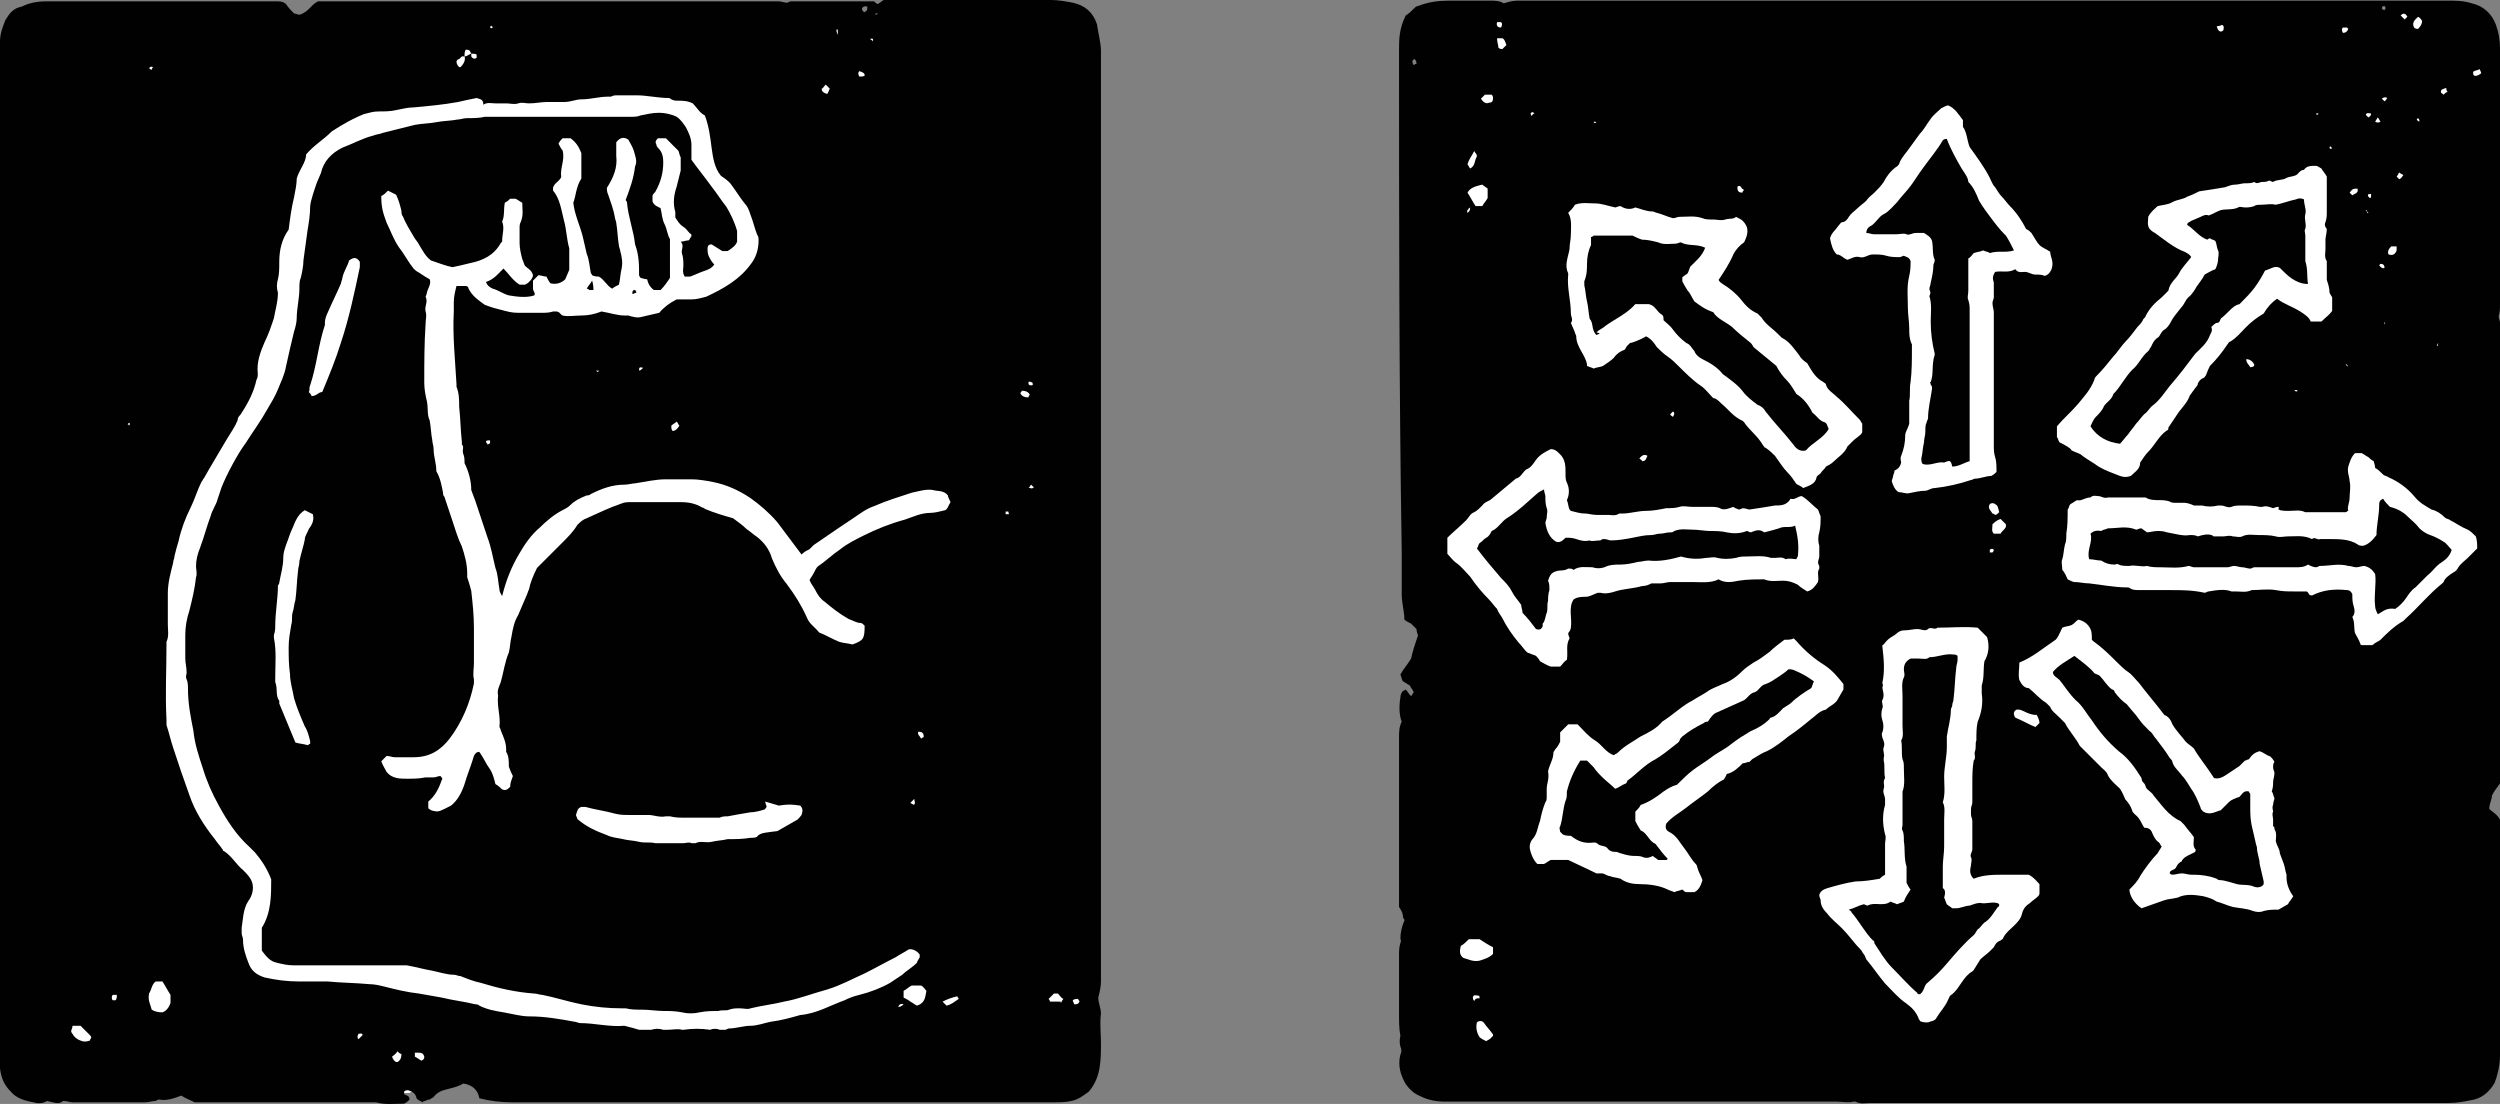 <?xml version="1.0" encoding="UTF-8"?>
<svg id="Layer_1" data-name="Layer 1" xmlns="http://www.w3.org/2000/svg" viewBox="0 0 186.2 82.22">
  <rect x="0" y="0" width="186.2" height="82.22" fill="#808080" stroke="none"/>
  <defs>
    <style>
      .cls-1 {
        fill: #fff;
      }

      .cls-1, .cls-2 {
        stroke-width: 0px;
      }

      .cls-2 {
        fill: #010101;
      }
    </style>
  </defs>
  <g>
    <path class="cls-1" d="M80.4,80.5c-.4.3-.8.6-1.3.7-.4.1-.9.1-1.3.1h-39.6c-.8,0-1.5-.1-2.3-.2-.1-.6-.5-.9-1.1-1.1-.3.2-.7.3-1.1.4-.4.1-.8.2-1.1.5-.1.1-.2.1-.2.2-.1,0-.2,0-.3.1-.1,0-.2,0-.2.1-.2-.1-.4-.2-.5-.4-.1-.3-.3-.4-.6-.5-.1,0-.2,0-.3.1v.2c.1.1.4.1.4.4-.1.1-.2.2-.4.3-.7,0-1.3.1-2-.1-.3.2-.8.2-1.2.2h-12.3c-.4-.2-.7-.3-1-.5-.5.2-1,.3-1.6.3-.1,0-.2,0-.3.1-.2,0-.5.1-.7.1h-5.3c-.2,0-.4-.1-.7-.1-.3.3-.7.1-1.2,0-.3.2-.7.2-1,.1-.6-.1-1.2-.3-1.7-.8-.4-.5-.7-1-.7-1.6V4c0-.6.2-1.1.4-1.6s.6-.8,1.2-1c.6-.2,1.2-.3,1.9-.3h16.9c.3,0,.5.1.6.2.2.3.4.5.5.7.1.1.3.1.4.2.6-.2.9-.8,1.4-1h33.6c.2,0,.4.1.6.1.1,0,.2-.1.3-.1h6.1c.1.1.2.2.3.2.1-.1.3-.2.4-.3h12.3c.5,0,1.1.1,1.6.2.8.2,1.5.7,1.8,1.6.2.6.3,1.2.3,1.9v68c0,.4-.1.8-.2,1.1-.1.4.2.8.2,1.2-.1.7,0,1.4,0,2.2,0,.6,0,1.2-.1,1.7-.3.4-.5,1-.9,1.5"/>
    <g>
      <path class="cls-2" d="M81.1,81.3c-.4.3-.8.6-1.3.7-.4.1-.9.1-1.3.1h-40.4c-.8,0-1.6-.1-2.4-.3-.1-.6-.5-1-1.2-1.1-.3.2-.7.3-1.1.4-.4.1-.8.2-1.1.6-.1.1-.2.1-.3.2-.1,0-.2,0-.3.1-.1,0-.2,0-.2.1-.2-.1-.5-.2-.5-.4-.1-.3-.3-.4-.6-.5-.1,0-.2,0-.3.1v.2c.2.1.4.1.4.4-.1.1-.2.2-.4.3-.7,0-1.4.1-2.1-.1-.2,0-.6,0-1,0h-12.5c-.4-.2-.7-.3-1-.5-.5.2-1.1.4-1.6.3-.1,0-.2,0-.3.1-.3,0-.5.1-.8.1h-5.4c-.2,0-.4-.1-.7-.1-.3.3-.7.1-1.2,0-.3.2-.7.2-1,.1-.6-.1-1.3-.3-1.7-.8-.5-.5-.7-1-.8-1.7v-1c0-10.5,0-21,0-31.5V3.1C0,2.5.2,2,.4,1.5c.3-.5.6-.9,1.2-1C2.2.2,2.8.1,3.5.1h17.2c.3,0,.5.1.6.2.2.3.4.5.6.7.1,0,.3.1.4.1.7-.2.9-.8,1.4-1h34.3c.2,0,.4.1.6.1.1,0,.2-.1.3-.1h6.2c.1.1.2.2.3.2.1-.1.3-.2.4-.3h12.5c.5,0,1.1.1,1.6.2.9.2,1.5.7,1.8,1.6.1.7.3,1.4.3,2v69.3c0,.4-.1.8-.2,1.2,0,.4.2.8.2,1.2-.1.7,0,1.5,0,2.2,0,.6,0,1.2-.1,1.8-.1.6-.3,1.2-.8,1.8M35.1,4v.2c.1.2.3.2.4.1v-.2c0-.1-.2-.1-.4-.1-.1-.2-.1-.3-.4-.3-.1.1-.1.3-.1.5h-.2q-.1.1-.2.2c-.1,0-.2.1-.2.2q0,.2.2.4h.1c.2-.2.4-.5.3-.8.2,0,.4-.2.5-.2M35.5,7.3c-.5.1-1,.2-1.4.3-1.1.2-2.2.3-3.3.4-.4,0-.8.1-1.3.2-.4.1-.9.1-1.3.1s-.7.1-1.1.2c-.5.2-1.1.5-1.6.8-.2.1-.3.2-.5.3-.1.1-.2.1-.3.2-.6.6-1.3,1-1.9,1.7,0,.6-.5,1.1-.7,1.8,0,.4-.1.9-.2,1.4-.2.8-.3,1.6-.4,2.4-.5.7-.7,1.5-.7,2.4,0,.5,0,.9-.1,1.3-.1.3-.1.7,0,1,0,.7-.2,1.3-.3,1.9-.2.6-.4,1.2-.7,1.8-.3.7-.6,1.5-.5,2.3,0,.2,0,.3-.1.5-.2.9-.6,1.7-1.2,2.6-.1.1-.2.2-.2.4-.2.5-.5.9-.8,1.4-.4.7-.9,1.5-1.3,2.2-.1.2-.3.5-.4.7-.1.1-.1.2-.2.3-.3.6-.5,1.3-.8,1.9-.4.8-.7,1.6-.9,2.5-.1.3-.2.7-.3,1.1,0,.2-.1.3-.1.5-.2.8-.4,1.5-.4,2.3v2.3c0,.4.1.9-.1,1.3v.2c0,1.9-.1,3.7,0,5.6v.4c.2.6.3,1.1.5,1.7.2.6.4,1.2.6,1.8.2.6.4,1.1.6,1.7.4,1.2,1.1,2.3,1.9,3.3.2.3.4.5.6.8,0,0,0,.1.1.1.6.4.9,1,1.4,1.4.3.3.6.6.7,1s0,.9-.3,1.3c-.4.6-.4,1.4-.5,2v.4c0,.2.1.3.1.5,0,.6.2,1.2.4,1.7.2.6.6.9,1.2,1.1.9.2,1.7.3,2.6.3h2.1c1,.1,2,.1,3.1.2.4,0,.8.1,1.2.2.8.2,1.6.4,2.5.5.6.1,1.1.2,1.7.3.8.2,1.7.3,2.5.5.1,0,.2,0,.3.1.6.3,1.2.4,1.8.5s1.3.3,1.9.3c1.2,0,2.3.2,3.4.4.1,0,.3.1.4.1,1.1,0,2.2.3,3.3.2.4.1.8.2,1.1.3h.9c.3-.1.6-.1.9,0h.3c.4,0,.8-.1,1.1,0h.1c.7-.1,1.3-.1,2,0,.2-.1.5-.1.7,0h.4c.1,0,.2-.1.3-.1.5,0,1.1-.2,1.6-.2s1-.2,1.5-.3c.8-.1,1.5-.3,2.2-.5,1.2-.1,2.2-.7,3.3-1.1.4-.2.7-.3,1.1-.4.8-.2,1.6-.5,2.3-.9.3-.2.6-.4.9-.6.3-.3.7-.5,1.1-.9,0-.1.1-.2.2-.4v-.2q-.2-.3-.6-.4h-.2c-.3.2-.7.4-1,.6-.8.4-1.5.8-2.3,1.2-.9.4-1.8.9-2.8,1.2-1.1.3-2.1.7-3.2.9-.8.2-1.7.3-2.5.5-.2.1-.5,0-.8,0s-.5,0-.8.1c-.2.1-.5,0-.8.1-.5,0-.9,0-1.4.1-.4.1-.9.1-1.3,0-.5-.1-.9-.1-1.3-.1-.6,0-1.1-.1-1.7-.1-.4,0-.8,0-1.2-.1h-.3c-1,0-2-.1-3-.3-1-.2-1.9-.5-2.9-.7-.2,0-.4-.1-.6-.1-1.4-.1-2.7-.4-4-.8-.5-.1-1-.3-1.5-.5-.2,0-.3-.1-.5-.1-.5,0-1.1-.2-1.6-.3-.6-.1-1.3-.3-1.9-.4h-8.4c-.5,0-.9-.1-1.3-.2-.5-.1-.8-.5-1.1-.9v-1.7c.7-1.1.7-2.4.7-3.6-.3-.8-.7-1.4-1.2-2-.1-.1-.3-.3-.4-.4-1-.9-1.7-2-2.3-3.1-.5-.9-.9-1.8-1.2-2.8-.3-.9-.6-1.8-.7-2.8-.2-1-.4-2-.4-3.1,0-.2,0-.5-.1-.7s0-.4,0-.5c0-.4-.1-.7-.1-1.1v-1.7c0-.6.1-1.2.3-1.8.2-.8.4-1.6.5-2.5.1-.3,0-.6,0-.8,0-.5.1-.9.3-1.4.3-.8.5-1.6.8-2.4.1-.4.4-.8.5-1.2.1-.3.2-.6.3-.9.4-1,1.2-2.5,1.8-3.3.5-.8,1.1-1.6,1.6-2.5.3-.5.6-1,.8-1.5.2-.5.5-1.1.6-1.7.2-.9.4-1.8.6-2.6.1-.3.2-.7.2-1,0-.7.2-1.5.2-2.2,0-.3,0-.6.1-.8.1-.4.2-.9.2-1.3.1-.7.2-1.5.3-2.2.1-.6.2-1.2.2-1.8,0-.4.4-1.5.5-1.8.1-.2.2-.5.3-.7.2-.9.8-1.5,1.6-1.9.8-.3,1.5-.7,2.3-.9.2-.1.5-.1.7-.2.8-.2,1.6-.4,2.4-.6.5-.1,1.1-.1,1.6-.2.5-.1,1.1-.1,1.6-.2.2,0,.4-.1.7-.1.4,0,.9,0,1.3-.1h10.8c.3,0,.6,0,.8-.1.5-.1.9-.2,1.4-.2.4,0,.9.1,1.3.3.3.2.5.5.7.8.2.4.4.8.4,1.3v1.1c.5.7,1,1.3,1.5,2,.4.5.7,1,1.1,1.5.3.5.6,1.1.8,1.8v.8c-.1.3-.4.5-.7.7h-.4c-.3-.2-.5-.3-.8-.5-.2,0-.3.1-.3.3s0,.4.1.6.2.4.4.6c-.2.3-.5.4-.8.5s-.7.3-1,.4h-.4c-.2-.3-.1-.6-.1-.8,0-.3,0-.6-.1-.9s.2-.6-.1-.9c.2,0,.4-.1.6-.1.1-.1.1-.2.2-.3,0-.1,0-.2-.1-.2-.2-.2-.3-.4-.5-.5-.3-.2-.4-.4-.6-.7v-.4c-.2-.7-.1-1.3.1-1.9.1-.4.2-.8.3-1.2v-1c-.1-.1-.1-.4-.2-.5-.4-.4-.6-.6-.9-.9h-.6c-.2.2-.2.3-.1.5q0,.1.1.2c.3.3.4.6.4,1.1,0,.8-.2,1.5-.6,2.2-.1.1-.2.2-.2.3v.4c.1.3.4.4.6.5.1.4.1.8.3,1.2.2.4.2.8.4,1.1v2.9c-.2.3-.4.6-.7.9h-.5q-.4-.3-.5-.8c-.2,0-.4-.1-.5-.1,0-.1-.1-.1-.1-.2,0-.8,0-1.5-.3-2.3-.1-1-.5-2-.6-3.1q0-.1-.1-.2c.3-.8.6-1.6.7-2.5.2-.4,0-.8-.1-1.2-.1-.3-.3-.6-.4-.8-.3-.2-.6-.2-.9.2v1c.1.9-.2,1.6-.7,2.4,0,.1,0,.3.1.5.2.6.4,1.1.5,1.7,0,.1.1.3.1.4.1.6.1,1.1.2,1.7,0,.1.1.3.1.4.1.4.2.8.1,1.3-.1.4-.1.8-.2,1.2-.2.1-.4.2-.5.3-.4-.2-.6-.7-1-.9-.1,0-.3,0-.5-.1,0-.1-.1-.1-.1-.2-.1-.5-.1-.9-.3-1.4-.1-.4-.2-.9-.3-1.3-.2-.8-.6-1.6-.7-2.5.2-.5.2-1.2.6-1.8v-1.9c-.2-.5-.4-.8-.8-1.1h-.6c-.1.1-.2.2-.3.4.1.2.2.4.3.5.2.7-.2,1.3-.1,2-.2.4-.7.5-.6,1,.5.6.6,1.4.8,2.2.2.7.2,1.4.4,2.1v1.6c-.1.2-.2.5-.3.7-.3.3-.7.4-1.1.3-.1-.1-.2-.3-.3-.5-.2,0-.4-.1-.6-.1-.1.1-.2.2-.4.4v.6c0,.2.2.3.1.5-.6.2-1.3.1-1.9,0-.4-.1-.8-.4-1.2-.5-.2-.1-.4-.2-.5-.5.6-.2.9-.6,1.3-1,.4.4.7.9,1.2,1.2h.4c.1,0,.1-.1.2-.1q.1-.1.2-.2c.1-.1.2-.3.2-.4-.1-.4-.4-.5-.6-.7-.1-.2-.1-.3-.2-.5-.1-.4-.2-.8-.2-1.2v-1.1c0-.2,0-.3.1-.5.2-.5.1-.9.1-1.4-.2-.1-.3-.2-.5-.3h-.4c-.1.1-.2.2-.4.3-.1.5,0,1-.2,1.4.2.5,0,.9,0,1.5l-.1.1c-.5.9-1.3,1.3-2.3,1.5-.4.1-.8.2-1.3.3-.5-.1-1-.3-1.6-.5-.4-.3-.6-.7-.9-1.2-.1-.2-.3-.4-.4-.6-.3-.5-.6-1-.8-1.5-.1-.1-.1-.3-.1-.4-.1-.4-.2-.8-.4-1.2l-.6-.3c-.2.2-.3.3-.5.4,0,.8.1,1.2.4,2,.3.6.5,1.2.9,1.8.4.5.7,1.1,1.1,1.6.1.1.2.2.4.3.3.2.6.4.8.5.1.2,0,.5-.1.7s-.1.4-.2.6c.2.4-.1.7,0,1.1.1.3,0,.6,0,.9-.1,1.5-.1,3-.1,4.4,0,.5.1,1,.2,1.4.1.5,0,1,.2,1.4.1.5.1,1,.2,1.5,0,.2.1.4.1.7,0,.5.2,1,.2,1.6.3.5.4,1.1.5,1.6,0,.1,0,.2.1.3.2.6.4,1.2.6,1.8.2.6.4,1.3.7,1.9.2.6.4,1.3.4,2v.3c.1.3.2.6.3,1,.1.9.2,1.8.2,2.8v2.6c0,.4-.1.8,0,1.2v.3c-.3,1.5-.9,2.9-1.8,4.1-.7.9-1.5,1.4-2.7,1.4h-1.4c-.2,0-.4-.1-.6-.1-.1.1-.3.3-.4.4.1.3.3.6.4.8.4.5,1,.5,1.5.5s.9,0,1.4-.1h.6c.2,0,.3-.1.5-.1.1.1.2.2.1.3-.2.6-.5,1.2-1,1.6v.5c.1.1.3.2.4.2.4.1.5,0,1.3-.4.5-.4.8-1,1-1.6.2-.7.5-1.4.7-2.1.1-.2.2-.3.4-.3.3.4.5.9.8,1.3.2.3.3.7.4,1.1.2.1.4.3.5.4.3.1.4,0,.6-.2,0-.3.1-.5.2-.8-.1-.2-.2-.4-.3-.7,0-.4,0-.8-.2-1.1v-.2c0-.5-.2-.9-.4-1.4,0-.1-.1-.2-.1-.3.1-.7-.2-1.5-.1-2.3-.1-.4.1-.7.2-1,.2-.7.3-1.5.6-2.2.1-.4.1-.8.2-1.2.1-.6.2-1.1.5-1.6.2-.5.4-.9.6-1.4.1-.2.1-.3.2-.5.1-.5.3-1,.6-1.6l1.9-1.9c.4-.4.8-.8,1.1-1.3.2-.2.4-.4.7-.5.9-.4,1.7-.8,2.6-1.1.2-.1.5-.1.7-.1h3.7c.6,0,1.1.1,1.6.4.1,0,.2.1.2.1.7.3,1.4.5,2.1.7.4.3.7.5,1,.8.3.2.5.4.8.6.5.4.9.9,1.1,1.6.3.7.6,1.3,1.1,1.9.6.8,1.1,1.6,1.5,2.5.2.5.6.7.9,1.1.5.2,1,.5,1.5.7.3.1.6.1,1,.2.8-.3.9-.4.9-1.4-.1-.1-.2-.2-.3-.2-.3,0-.6-.2-.9-.3-.7-.4-1.2-.8-1.8-1.3-.3-.2-.5-.5-.7-.9-.1-.2-.3-.4-.4-.7.1-.2.2-.3.3-.5s.2-.4.3-.5c.6-.4,1.1-.9,1.7-1.3.5-.4,1.1-.7,1.7-1,1-.5,2-.9,3.1-1.2.6-.2,1.2-.5,1.9-.5.3,0,.7-.1,1.1-.2.2-.1.2-.3.4-.6-.1-.2-.2-.4-.2-.5-.3-.4-.8-.3-1.1-.4-.5-.1-1.1.1-1.6.2-.9.3-1.9.6-2.8,1-.6.2-1.1.6-1.7,1-.3.2-.6.4-.9.6-.6.4-1.3.9-1.9,1.3l-.3.3c-.2.1-.4.2-.6.4-.6-.8-1.2-1.6-1.8-2.4-.6-.7-1.3-1.3-2-1.8-.9-.6-1.8-1-2.8-1.2-.5-.1-1.1-.2-1.6-.2h-1.9c-.8,0-1.6.2-2.3.3-.2,0-.5.1-.8.1-.9,0-1.7.3-2.5.7-.1.1-.2.1-.3.1-.5.2-.9.4-1.2.7-.2.2-.4.3-.6.4-.6.3-1.2.8-1.7,1.3-.6.5-1.1,1.2-1.5,1.9-.6,1-1,2-1.3,3.2-.1-.2-.2-.3-.2-.5-.1-.5-.1-1.1-.3-1.6-.2-.8-.3-1.5-.6-2.3-.3-.9-.6-1.8-.9-2.7-.1-.3-.2-.5-.3-.8,0-.7-.2-1.4-.5-2,0-.2,0-.5-.1-.7-.1-.3.1-.5-.1-.7v-.2c-.1-.9-.1-1.7-.2-2.6,0-.5,0-1-.2-1.5v-.2c-.1-1.8-.3-3.6-.2-5.4v-.7c0-.4.1-.8.2-1.2h.7c.1,0,.2.1.2.2.3.6.8.9,1.2,1.2.5.2.9.3,1.3.4.4.1.7.2,1.2.2h1.7c.3,0,.6,0,.9-.1h.2c.3,0,.3.2.5.3.4.1.9,0,1.4,0s1-.1,1.5-.3c.6.1,1.2.3,1.7.3h.3c.3.1.7.2,1,.1.4-.1.9-.2,1.3-.3q.5-.6,1.3-1h1.1c.4,0,.7-.1,1.1-.2,1.3-.6,2.5-1.3,3.3-2.4.4-.5.6-1.1.6-1.8,0-.1,0-.3-.1-.4-.2-.5-.3-1-.5-1.5-.1-.3-.2-.6-.4-.8-.4-.5-.7-1-1-1.4-.2-.3-.5-.5-.8-.7-.5-.6-.6-1.4-.7-2.1-.1-.8-.2-1.6-.5-2.4-.4-.2-.6-.6-.9-.9-.4-.2-.8-.2-1.1-.2-.2,0-.3,0-.5-.1,0,0-.1-.1-.2-.1-.8,0-1.6-.2-2.4-.2h-1.4c-.2,0-.3,0-.5.1h-.2c-.7,0-1.3.2-2,.2-.4,0-.8.2-1.3.2h-1.3c-.4,0-.8.1-1.3.1-.3,0-.5-.1-.8,0s-.6,0-.9,0h-.8c-.3,0-.6-.1-.9.1,0-.4-.2-.4-.5-.5M57.9,61.9c.5-.3.9-.5,1.4-.8.2-.1.3-.3.4-.4.1-.3.1-.5-.1-.7-.7-.1-.9-.1-1.6,0-.3-.1-.7-.2-1-.3,0,.2.1.3.1.4-.1.1-.1.2-.2.2-.3.1-.7.2-1,.2-.6.1-1.2.2-1.7.3-.2,0-.4,0-.6.1h-2.6c-.4,0-.7,0-1.1-.1h-.3c-.5.1-.9-.1-1.3-.1h-1.4c-.4,0-.7,0-1.1-.1-.7-.2-1.5-.3-2.2-.5h-.3c-.3.1-.3.3-.4.6,0,.1.1.2.1.3.7.6,1.4.9,2.2,1.2.4.2.8.2,1.2.3s.8.1,1.2.2c.4.1.8,0,1.2.1h2.1c.2,0,.4-.1.6,0h.3c.4-.2.8,0,1.2-.1s.8-.1,1.2-.2c.6,0,1.1,0,1.7-.1.2,0,.4,0,.5-.1.2-.3.8-.3,1.5-.4M23.3,38.3c-.2-.1-.4-.2-.6-.3-.5.3-.7.8-.9,1.3-.2.4-.3.8-.5,1.3-.1.3-.2.6-.2.9,0,.7-.2,1.3-.3,1.9,0,.1-.1.2-.1.2,0,1-.2,2-.2,3,0,.2,0,.4-.1.7v.2c.2,1,.1,1.9.1,2.9v.4c.2.5,0,1,.3,1.4v.2c.4,1,.8,1.9,1.2,2.9.3.1.6.1.9.2.1,0,.1-.1.2-.1v-.2c-.1-.4-.2-.8-.4-1.1-.3-.7-.6-1.4-.8-2.1-.1-.6-.3-1.2-.3-1.8-.1-.7-.1-1.3-.1-2,0-.6.1-1.1.2-1.7.1-.3,0-.6.1-.9.1-.3.1-.6.2-.9.1-.7.1-1.4.2-2.2,0-.2.1-.4.1-.7.1-.5.3-1.1.4-1.6,0-.3.2-.5.3-.8.3-.4.4-.7.3-1.1M26.8,19.5c-.2-.3-.4-.4-.8-.1-.1.4-.4.8-.5,1.3,0,.1-.1.3-.1.4-.3.7-.7,1.5-1,2.2-.1.2-.2.5-.2.7v.2c-.5,1.5-.6,3-1.1,4.5-.1.2,0,.3-.1.5.1.1.2.2.2.3.4,0,.5-.3.8-.3.5-1.2,1-2.4,1.4-3.7.6-1.8,1-3.7,1.4-5.6,0-.1,0-.3,0-.4M11.1,74c-.1.5.1.8.2,1.2q.3.2.8.2c.3-.1.5-.4.6-.7v-.6c-.2-.3-.4-.7-.6-1h-.5c-.3.2-.3.6-.5.9M69,73.8c-.1-.1-.2-.3-.4-.4h-.7c-.2.1-.4.3-.6.4v.5c.2.1.4.2.5.3.2.1.3.2.5.3.6-.2.6-.6.7-1.1M5.4,76.4c0,.2-.1.3-.1.4s.1.2.1.2c.1.2.3.4.6.5.2.1.4.1.7,0,0-.1.1-.2.1-.2,0-.1-.1-.2-.1-.2-.2-.2-.5-.5-.7-.7,0,0-.6,0-.6,0ZM79,74.7c.1-.1.1-.2.2-.3-.2-.1-.3-.3-.4-.4h-.3l-.4.4c.1.1.1.2.1.2h.8v.1ZM71.4,74.4c0-.1-.1-.1-.1-.2-.4.1-.7.2-1.1.4l.3.3c.4-.1.6-.3.9-.5M29.6,78.3c-.1.2-.3.3-.4.4q.1.3.3.4h.1c.2-.1.3-.3.3-.6-.1,0-.2-.1-.3-.2M30.9,78.7c.2.1.3.2.5.3.2-.1.2-.2.2-.3-.1-.3-.2-.3-.7-.3v.3ZM50.6,31.7c-.1-.1-.1-.2-.2-.3-.1.1-.3.2-.4.3,0,.2,0,.3.1.4.2,0,.4-.2.5-.4M61.5,6.3c-.2.2-.2.3-.3.3,0,.2.1.3.4.4.1-.1.1-.2.2-.4,0,0-.1-.1-.3-.3M76.7,29.4c-.1-.2-.3-.3-.6-.3,0,.1-.1.1-.1.2.1.2.3.3.6.3,0-.1.1-.2.1-.2M64,5.7c.2,0,.4,0,.4-.1q0-.2-.4-.3c-.1.1-.1.2,0,.4M68.6,55c.1,0,.1-.1.2-.1,0-.3-.1-.4-.4-.4-.1.2.1.3.2.5M64.4.9c.2-.1.2-.2.2-.4q-.2-.1-.4.1c0,.2.1.3.2.3M79.9,74.5c0,.1.1.2.1.3.2,0,.3,0,.4-.2,0-.1-.1-.1-.1-.2-.1,0-.3,0-.4.1M8.7,74.1h-.3c-.1.1-.1.3,0,.4h.2c.1-.1.1-.2.1-.4M26.7,77c-.1.2-.1.3,0,.4.1-.1.2-.2.3-.3,0-.2-.2-.1-.3-.1M67.3,74.8q-.3-.1-.4.2.2,0,.4-.2M75.1,38.1h-.2v.2h.2c.1,0,0-.1,0-.2M36.2,32.9c0,.1.1.1.1.2.1,0,.2-.1.2-.1v-.2c-.2,0-.3,0-.3.1M76.8,36.1c-.1.1-.1.2-.2.2.2.1.3.1.4,0q-.1-.1-.2-.2M76.6,28.5c0,.1,0,.2.2.2s.1-.1.1-.2c-.2-.1-.3-.1-.3,0M11.1,5.1c.1,0,.1.1.2.1,0-.1.1-.2.1-.2q-.2-.1-.3.1M68.1,59.5c-.1.1-.2.2-.3.3.2.1.3.2.3.1.1-.1,0-.2,0-.4M65,3.1q.1-.3-.2-.2c.1.1.2.1.2.2M47.9,27.4c-.3-.1-.3,0-.3.2.1,0,.2-.1.3-.2M65.4,1h-.2v.1q.1,0,.2-.1h0M36.6,1.9l-.1.1s0,.1.1.1c0,0,.1,0,.1-.1-.1,0-.1-.1-.1-.1M62.4,2.6v-.4h-.1c0,.1,0,.2.1.4M44.4,27.6l.1.1s.1,0,.1-.1h-.2M9.6,31.7q.1,0,0,0c.1-.1.1-.2,0-.2l-.1.1c.1,0,.1.1.1.1M.5,29.5h0ZM72.7,34.1h0Z"/>
      <path class="cls-2" d="M44.1,20.9c-.1.2-.3.4-.4.6.1,0,.2.1.2.1h.3q0-.4-.1-.7"/>
      <path class="cls-2" d="M47.1,21.9c.1,0,.2-.1.3-.1,0-.1-.1-.2-.1-.2-.2,0-.2.1-.2.3"/>
    </g>
  </g>
  <path class="cls-1" d="M183.4,81.31h-76.1c-.9,0-1.7-.7-1.7-1.7V2.61c0-.9.7-1.7,1.7-1.7h76.1c.9,0,1.7.7,1.7,1.7v77c0,1-.7,1.7-1.7,1.7Z"/>
  <g>
    <path class="cls-2" d="M186.2,58.35c-.2.3-.4.5-.6.9,0,.3-.2.6-.2,1,.2.2.6.4.8.8v17.6c0,.7-.2,1.5-.4,2-.4.7-1,1.2-1.8,1.3-.5.1-1,.2-1.6.2h-43.1c-.4,0-.7.1-1.1-.1h-.2c-.3.1-.8,0-1.2,0h-29.1c-.7,0-1.3-.1-1.9-.4-.5-.2-.8-.5-1.1-.9-.4-.7-.6-1.4-.4-2.2.1-.2.1-.4,0-.6q-.1-.4,0-.8c-.1-.5-.1-1.1-.1-1.7v-4.3c0-.3,0-.6.1-.9,0-.1.1-.2,0-.3,0-.5.1-.9.3-1.4q0-.1-.1-.2c0-.3-.1-.5-.3-.8v-12.6c0-.4,0-.8.2-1.2-.2-.5-.2-1.2-.1-1.8,0-.2.1-.4.2-.5,0,0,.1,0,.2-.1.1.1.2.3.4.5.1-.1.1-.2.2-.3-.1-.2-.2-.3-.3-.5-.2-.1-.3-.2-.5-.3-.1-.1-.1-.3-.2-.5.2-.4.5-.7.8-1.2.1-.5.3-1.1.5-1.7,0-.1-.1-.3-.1-.5-.1-.1-.3-.3-.4-.4-.2-.1-.4-.2-.5-.3,0-.6-.2-1.2-.2-1.9v-3.2c-.2-12.4-.2-24.8-.2-37.3,0-.8,0-1.6.5-2.6.2-.1.5-.4.7-.6.1-.1.2-.1.2-.1.8-.3,1.5-.4,2.3-.4h3.1c.3,0,.7,0,1,.2.3-.1.7-.2,1-.2h69.3c.6,0,1.2,0,1.8.2.9.2,1.5.8,1.8,1.6.2.6.3,1.1.3,1.7v19.1c0,.3,0,.6-.1.9,0,.2.1.3.1.5v34.3M176.3,15.75s0,.2.1.1l-.1-.1s0-.1-.1-.1c0,.1.1.1.1.1M169.3,37.85c-.3-.1-.5-.2-.8-.1h-.2c-.4-.1-.9-.1-1.3-.1-.3,0-.6,0-.8.1-.3.1-.5-.1-.8-.1h-.2c-.4.1-.8.1-1.2,0h-.6c-.2-.1-.5-.2-.7-.2h-.6c-.2,0-.4,0-.5-.1-.3-.1-.6-.1-.8-.1-.3,0-.7,0-1-.2-.4,0-.9,0-1.3,0h-1.5c-.3.1-.5-.1-.7-.1s-.4-.1-.6.1c-.4,0-.7.3-1,.2-.2.1-.3.2-.5.3-.1.1-.1.3-.2.4,0,.6,0,1.2-.1,1.8,0,.3,0,.6-.1.8-.1.4-.1.8-.2,1.1-.1.2,0,.5,0,.8.2.2.3.5.4.7.2.1.4.2.5.2.4,0,.7.1,1.1.1.9.1,1.9.3,2.8.3.1,0,.2,0,.3.1.2.1.4.1.7.1h2.3c.8,0,1.6,0,2.5.2.1,0,.2-.1.3-.1.6-.1,1.2-.2,1.7,0h.3c.4,0,.8.1,1.2-.1.6,0,1.2-.1,1.8,0,.5.1.9.1,1.3.1h1c.2.1.1.3.4.3.8-.4,1.6-.5,2.6-.4.2,0,.3.1.4.3,0,.3,0,.6.1.9.1.3.1.6-.1.8.2.4.1.8.2,1.2.1.2.3.5.4.8,0,.1.1.1.2.1h.7c.2-.2.5-.3.6-.4.5-.5,1-1,1.7-1.4.1-.1.2-.2.2-.2.9-.8,1.7-1.8,2.7-2.6l.1-.1c.1-.3.4-.5.7-.7.2-.1.3-.2.4-.4.2-.3.5-.5.7-.7s.5-.5.7-.7c0-.3,0-.6-.1-.9-.2-.2-.4-.4-.6-.5-.5-.2-.9-.5-1.3-.7-.1-.1-.3-.1-.4-.2-.3-.3-.6-.5-1-.6-.5-.3-.9-.5-1.3-1-.5-.6-1.2-1.1-1.9-1.4-.1-.1-.3-.1-.4-.2-.2-.2-.4-.4-.6-.5,0-.2-.1-.4-.1-.5-.2-.1-.3-.2-.4-.3-.2-.1-.3-.2-.5-.3h-.5c-.3.3-.4.7-.5,1-.1.4.1.8.1,1.1.1.4,0,.8,0,1.2s-.2.7-.1,1c-.1,0-.1.1-.2.1h-3c-.4-.2-.8-.1-1.2-.1-.3,0-.6,0-.8-.1.1-.3-.1-.2-.4-.1M134.6,44.05c.4-.1.6-.4.8-.7.1-.4-.1-.7.1-1v-.2c-.2-.3,0-.5,0-.7v-.8c-.1-.3-.1-.7,0-1,.1-.4.1-.8.1-1.2-.1-.2-.1-.3-.2-.5-.4-.3-.7-.7-1.2-1-.3,0-.5.3-.8.2,0,0-.1,0-.1.1-.3.4-.7.4-1.1.4-.6.1-1.2.2-1.9.3-.1,0-.3-.1-.5-.1-.2.1-.3.1-.3.1-.2-.1-.3-.1-.4-.2-.3.1-.7.3-1,.1-.2-.1-.5-.1-.7-.1h-1.4c-.3,0-.6-.1-.9,0s-.7.1-1,.1c-.5.1-1,.2-1.5.2-.6,0-1.2.2-1.8.2h-.2c-.3.2-.6.1-.8.1h-.9c-.3,0-.6-.1-.8-.1-.4,0-.7-.1-1.1-.2l-.1-.1c-.1-.2-.1-.5-.2-.7.2-.4.2-.9,0-1.3-.1-.2-.1-.4-.1-.7,0-.5,0-.9-.3-1.3-.2-.2-.4-.5-.8-.5-.4.2-.8.4-1.1.8-.2.3-.4.6-.7.7-.3.2-.4.6-.8.7-.6.5-1.2,1-1.8,1.5-.2.2-.5.2-.7.5-.2.2-.4.4-.6.5-.3.1-.4.4-.6.6-.5.5-1,.9-1.4,1.3v1.2c.2.2.4.5.7.7.4.3.7.7,1,1,.4.6.9,1.2,1.4,1.7.2.2.4.5.6.7.1.3.3.5.4.7.3.6.7,1.2,1.2,1.8.2.2.4.5.6.7,0,0,.1.1.2.1.2.1.3.1.5.2.1.1.2.2.3.4.2.1.5.3.8.4h.7c.2-.2.3-.4.5-.5.1-.6-.1-1.1.2-1.6,0-.1-.1-.2-.1-.4.1-.1.2-.3.2-.4.1-.7-.2-1.5.2-2.1.3-.2.6-.2.9-.2s.6-.2.9-.3h.2c.4.1.8,0,1.1-.1.6-.2,1.3-.2,2-.4.3,0,.5-.1.7-.2h.7c.2,0,.5-.1.7-.1h1.6c.7,0,1.4.1,2-.2.5.3,1,.2,1.5.1.6-.1,1.3-.1,1.9-.1.5.2.9.1,1.4.1.4,0,.7.1,1.1.3.2.2.4.3.7.5M158.7,35.45c.3-.3.7-.5.7-1,.2-.3.4-.6.6-.8.5-.5.8-1.2,1.4-1.6.1,0,.1-.1.1-.2.2-.3.4-.6.6-.9.3-.5.8-.9,1-1.5.1-.1.2-.3.3-.4.1-.2.3-.3.3-.5.1-.2.2-.3.4-.4.1,0,.1-.1.2-.2.1-.3.2-.5.3-.7.5-.5.9-1,1.3-1.6.1-.1.1-.2.2-.2.5-.3.8-.7,1.2-1.1s.8-.7,1.3-1q.4-.7,1-1.1c.5.4,1.2.6,1.8,1,.3.2.6.4.7.7h.8c.3-.3.6-.5.8-.8v-1c-.1-.2-.2-.3-.2-.4,0-.3-.1-.6-.2-.9v-1.4c-.2-.3-.1-.6-.1-.9v-.7c0-.2.1-.5.1-.8-.1-.1-.2-.3-.1-.5.1-.3.1-.5.1-.8v-2.6c-.1-.2-.3-.4-.4-.6-.2-.1-.3-.2-.4-.2-.4,0-.7,0-.9.3-.3,0-.4.3-.6.4-.2.1-.5.1-.7.2-.3.2-.7.1-1,.3-.1,0-.2-.1-.3-.1-.2.1-.3.1-.5.1s-.4.2-.6,0c-.2.1-.4.1-.7.1-.2,0-.5.1-.7.1-.3,0-.5.1-.8.2-.6.1-1.2.2-1.9.3-.2.1-.6.3-.9.4-.3.2-.7.2-1.1.4-.3.2-.7.2-1.1.3-.2.2-.5.4-.7.8,0,.3-.1.6.1.9.1.1.2.2.4.3.7.5,1.4,1.1,2.2,1.4.2.1.4.2.5.4-.3.4-.7.8-.9,1.2-.2.4-.7.7-.8,1.3l-.5.5c-.5.4-.9.8-1.2,1.4,0,.1-.2.2-.2.3-.1.2-.3.4-.4.5-.3.4-.6.8-.9,1.1-.3.3-.6.8-.9,1.1-.4.5-.8,1-1.3,1.5q-.1.1-.1.2c-.3.8-.8,1.3-1.2,1.8-.5.6-1.1,1.1-1.6,1.7v.8c.1.1.1.3.2.4.4.2.8.4.9.6.4.2.6.2.8.4.4.3.8.5,1.2.8.5.3,1.1.5,1.6.7.3.1.5.1.8,0M122.6,25.05c.4.2.6.5.8.8.2.2.5.5.8.7s.6.5.8.7c.5.5,1.1,1.1,1.7,1.5.3.2.6.6.9.9.2,0,.4.2.6.4.5.4.9,1,1.6,1.3l.1.1c.4.6,1,1,1.4,1.7.1.1.1.2.2.2.3.2.5.4.7.6.3.4.6.9.9,1.2s.5.6.7.9c.2.1.4.2.5.3.5-.2.9-.3,1-.8,0-.1.2-.2.3-.3.1-.2.3-.3.4-.5.2-.1.4-.2.6-.4.3-.3.8-.6,1-1.1l.4-.4c.2-.2.4-.3.6-.5q.1-.1.1-.2v-.6c-.1-.1-.1-.2-.2-.3-.6-.6-1.1-1.2-1.7-1.7-.3-.3-.7-.5-.8-.9,0-.1-.1-.1-.2-.2-.6-.3-.9-.9-1.2-1.4-.3-.2-.5-.4-.6-.6-.4-.5-.7-1-1.3-1.3l-.3-.3c-.4-.4-.9-.7-1.2-1.2l-.3-.3c-.5-.2-.9-.6-1.2-1-.4-.5-.9-.9-1.4-1.2-.1-.1-.2-.1-.3-.3.4-.6.8-1.2,1.1-1.9.2-.4.5-.7.8-.9.3-.6.4-1.1-.1-1.6-.1-.1-.3-.2-.5-.3-.2.2-.5.1-.8.2s-.6,0-.9,0-.6,0-.8-.1c-.6-.2-1.1-.1-1.7-.1-.2,0-.3.1-.5.1-.4-.1-.8-.3-1.2-.4-.1,0-.2-.1-.3-.1-.5,0-.9-.2-1.3-.3-.4.2-.8.1-1.1-.1-.2,0-.3.1-.4.1-.5-.1-1-.3-1.5-.3s-1-.1-1.5.1c-.1.2-.3.4-.5.6.3.5.2,1.1.2,1.6,0,.4-.1.7-.1,1.1-.1.6-.4,1.2-.1,1.8v.1c-.1,1,.2,1.9.2,2.9,0,.2.2.5,0,.7.1.2.2.5.3.7,0,.1.1.2.1.3,0,.8.7,1.4.8,2.1v.1c.2.1.3.1.5.2.2-.1.5-.1.7-.2.3-.2.6-.4.8-.6.2-.3.5-.5.8-.6.1-.1.1-.2.2-.3l.2-.2c.1,0,.7-.2,1.2-.5M140.4,65.15c-.2.1-.3.2-.4.3-.6.1-1.2.2-1.8.2-.7.1-1.4.3-2.1.5-.3.1-.5.2-.6.5,0,.2.1.3.1.4,0,.4.2.7.5,1,.3.4.7.7,1.1,1.1.5.5.9,1.1,1.4,1.6.1.1.1.2.2.3.1.1.1.2.2.4.5.6.9,1.2,1.4,1.8.5.5,1,1.1,1.6,1.5.4.3.7.6.9,1.1,0,.1.1.1.1.2.2.1.4.1.6.1.2-.1.5-.1.6-.3.3-.5.7-.9.9-1.4.1-.2.1-.3.3-.4.6-.5.8-1.3,1.5-1.7l.1-.1c.2-.3.3-.5.5-.8.2-.2.5-.4.7-.6.1-.1.2-.2.3-.3.1-.2.2-.4.5-.5.1-.1.2-.1.2-.2.2-.4.5-.6.8-.9s.5-.5.6-.9.3-.6.6-.8c.2-.2.4-.3.6-.5,0,0,.1-.1.1-.2v-.7c-.2-.2-.4-.5-.8-.7h-1.9c-.7,0-1.5,0-2.2.3-.3-.3-.3-.6-.2-1,0-.2.1-.4,0-.6-.1-.2.1-.4.1-.6v-2.1c0-.2-.1-.3-.1-.5v-.4c0-.2.1-.3.1-.5v-1.4c0-.6,0-1.1.1-1.7.2-.2,0-.5.1-.7.1-.3,0-.6.1-.8,0-.5,0-1,.1-1.4.3-.7.4-1.4.3-2.1v-.6c.2-.6.1-1.2.2-1.8.3-.5.4-1.1.2-1.8l-.7-.7c-1-.1-2,0-3,0-.2.2-.5-.1-.7.1-.2.2-.5,0-.8,0s-.6.1-1,.1c-.2,0-.4.1-.5.2-.2.2-.5.3-.7.5-.3.3-.3.4-.4.4v.1c.1.9.2,1.8,0,2.7,0,.1.1.2,0,.3,0,.3.2.6,0,1-.1.1.1.4,0,.6-.1.3-.1.6,0,.9.1.3.1.6,0,.9-.1.1,0,.3,0,.4.1.2.2.5.1.7-.1.3.1.5,0,.8v.2c.1.4,0,.8.1,1.3-.2.3,0,.5-.1.8s.1.5.1.8v.4c-.2.7-.2,1.4,0,2.2.1.2,0,.5,0,.7,0,.8,0,1.5,0,2.3M132.9,47.65c-.4.3-.8.6-1.1.9-.4.3-.8.6-1.2.8-.3.2-.6.4-.8.6-.4.4-.9.8-1.5,1-.4.2-.8.3-1.2.6-.3.2-.7.4-1,.6-.8.4-1.5,1.1-2.3,1.6-.4.5-1,.8-1.6,1.1-.6.4-1.2.7-1.7,1.2-.1.1-.2.1-.3.2-.6-.2-.9-.8-1.4-1.1s-.9-.8-1.3-1.2h-.7c-.2.2-.4.4-.6.6v.7c-.1.2-.2.4-.4.6,0,.1-.1.1-.1.2,0,.5-.3.9-.4,1.4.1.6-.1.9-.1,1.3v.6c0,.1,0,.3-.1.4-.2.5-.3.9-.4,1.4-.2.5-.2,1-.6,1.4-.2.3-.2.6-.1.9.1.3.2.6.5.9h.5c.2-.1.3-.2.5-.3h1.3c.6.3,1.3.6,2.1,1h.4c.2,0,.4.2.6.2.2.1.5.1.8.2.4.3.9.4,1.4.4.7,0,1.5.1,2.1.4.2.1.3.1.5.2.2-.1.4-.1.6-.2.1.1.2.2.3.2h.6c.4-.2.5-.6.6-.9-.1-.3-.3-.6-.4-1,0-.1-.1-.2-.1-.2-.3-.3-.5-.7-.8-1.1-.4-.5-.6-1-1.2-1.3-.2-.1-.3-.3-.2-.6.4-.5,1-.8,1.5-1.2s1.1-.8,1.6-1.2c.4-.4.8-.7,1.2-.9.1-.2.2-.3.2-.4.5-.1.9-.5,1.2-.8.2,0,.3-.1.5-.1.1-.1.2-.2.2-.2.5-.3.8-.5,1.1-.6.6-.3,1.1-.7,1.6-1.1.6-.4,1.1-.8,1.7-1.3.3-.2.6-.6,1.1-.7.3-.3.7-.4.9-.8.1-.2.3-.5.4-.7v-.4c-.4-.5-.8-1-1.4-1.4-.8-.5-1.5-1.1-2.1-1.8q-.1-.1-.2-.2c-.2.1-.4.1-.7.1M148.6,20.25c.5-.1,1,.1,1.5-.2.2.3.5.2.7.2.3,0,.5.2.8.2.2,0,.5,0,.7.1.3-.1.4-.3.5-.5.2-.6-.1-.9-.1-1.3-.3-.2-.6-.3-.8-.5s-.4-.6-.6-.9c-.1-.1-.2-.2-.4-.3-.3-.6-.7-1.2-1.2-1.7-.2-.2-.4-.5-.6-.7-.2-.2-.3-.4-.5-.7-.2-.2-.3-.5-.4-.7-.4-.8-1-1.6-1.5-2.3-.2-.5-.2-1.1-.5-1.5v-.5c-.3-.4-.6-.9-1.1-1.1-.1,0-.3.1-.5.2-.2.2-.6.5-.8.8-.3.4-.5.8-.8,1.1-.3.4-.5.7-.8,1.1-.2.3-.5.6-.7,1,0,.1-.1.3-.3.4-.4.3-.7.7-.9,1.1-.2.3-.4.5-.7.8-.2.2-.4.3-.6.6-.2.2-.5.4-.7.6-.2.2-.4.3-.6.6-.1.2-.3.4-.5.4-.1,0-.2.2-.3.3-.2.3-.5.5-.6.9.1.5.2.9.5,1.2.3,0,.5.3.8.4.3-.1.6-.3.9-.2.4.1.6-.2,1-.2.3,0,.7,0,1,.1s.7.1,1,.1c.1,0,.2-.1.3-.1.2.1.4.1.5.4,0,.3,0,.7-.1,1.1-.2.8-.1,1.6-.1,2.4,0,.5.1,1,.1,1.5,0,.4,0,.8.2,1.2v.3c0,.8,0,1.7-.1,2.5-.1.5,0,1-.1,1.4,0,.7,0,1.2,0,1.7-.1.4-.3.6-.3.9,0,.5-.1,1-.3,1.5-.1.2,0,.4,0,.5-.1.4-.3.5-.5.6,0,.2-.1.3-.1.4s-.1.3-.1.4c.1.3.2.6.5.8.2,0,.5.1.7.1.5-.1.9-.2,1.3-.2.2,0,.4-.2.7-.2.9-.1,1.8-.3,2.7-.6.1,0,.2-.1.3-.1.4,0,.8-.2,1.2-.2.2-.1.3-.2.4-.3,0-.4,0-.8-.1-1.1s-.1-.6-.1-.9v-9.9c0-.2-.1-.4-.1-.7,0-.1.1-.3.1-.4v-1.1c-.1-.3-.1-.5.1-.8M159.5,67.65c.6-.2,1.1-.4,1.7-.6.3-.1.6-.1,1-.2.6-.3,1.3-.2,1.9-.1.4.1.7.2,1,.4.4.1.8.3,1.2.4.5.1,1,.1,1.5.3.3.1.6.1.8,0,.4-.1.7-.1,1.1-.1.2-.1.5-.3.7-.4.1-.2.3-.4.4-.6-.3-.4-.5-.9-.5-1.4v-.2c-.1-.3-.1-.5-.2-.8s-.2-.5-.3-.8c0-.3-.2-.5-.3-.9,0-.2.1-.6-.1-.9,0-.1,0-.2-.1-.2v-.5c0-.2-.1-.4,0-.6,0-.1-.1-.3,0-.5,0-.2.1-.4.1-.5-.1-.2-.1-.4-.2-.5.1-.3.1-.5.1-.7s.1-.4.1-.7c0-.1-.1-.2-.1-.4,0-.1,0-.3.1-.4-.1-.2-.2-.3-.3-.4-.3-.1-.5-.3-.8-.4-.4.1-.6.3-.8.6-.1,0-.2.1-.3.1l-.4.4c-.3.2-.6.4-.9.6-.3.2-.6.4-1,.3-.5-.8-1.1-1.5-1.5-2.2-.2-.2-.4-.3-.6-.5-.3-.4-.7-.8-1-1.3-.1-.3-.3-.6-.6-.7-.6-.8-1.3-1.6-1.9-2.4-.3-.3-.5-.6-.8-.8s-.6-.5-.9-.8c-.5-.5-1-1-1.7-1.5l-.1-.1c0-.3,0-.6-.1-.8-.2-.4-.5-.6-.9-.7-.2.1-.3.3-.5.4-.2.1-.5.1-.7.2-.2.4-.3.7-.5.9-.9.6-1.7,1.3-2.7,1.7,0,.5-.1.9,0,1.3.2.4.4.6.7.6.5.4.8.8,1.3,1.1l.3.3c.1.3.4.5.7.8l.4.4c.3.6.8,1.1,1.1,1.7l.3.3,1.3,1.3c.2.2.4.3.5.6.2.4.6.7.9,1,.2.3.3.6.4.8.2.2.4.5.5.8,0,.1.1.2.2.3.4.3.5.7.7,1,.3,0,.5.1.6.4.1.2.2.5.5.7.1.1.1.2.2.3-.1.2-.2.3-.3.5-.4.4-1,1.2-1.3,1.7-.2.4-.5.7-.8,1,0,.4.3,1,.9,1.4M110.2,69.95h-.8c-.2.2-.4.4-.6.5-.1.4-.1.7.2.9.4.1.7.3,1.2.2.3-.1.7-.2,1-.5v-.5c-.4-.2-.7-.4-1-.6M110.4,13.75c-.4.1-.9.2-1.1.6.2.3.4.7.6,1h.5c.1-.2.3-.4.4-.6v-.7c-.1-.1-.3-.2-.4-.3M151.7,53.25c-.6,0-.9-.3-1.3-.4h-.2c-.2.1-.3.3-.1.6.5.2,1,.5,1.5.7l.3-.3c0-.2-.1-.4-.2-.6M111.2,77.15v-.1c-.2-.3-.5-.6-.7-.9,0,0-.1-.1-.2-.1s-.2,0-.3.1c-.1.4,0,.8.2,1.1.1.1.3.2.5.3.1-.1.2-.1.3-.2q.1-.1.2-.2M149,38.65c-.3.1-.5.3-.6.4,0,.3-.1.5.1.7h.5c.1-.2.3-.3.4-.5v-.2c-.1-.1-.2-.2-.4-.4M110.3,7.35c.2.3.4.4.6.3.2,0,.3-.1.3-.3,0-.1,0-.2-.1-.3h-.5c-.1.1-.2.2-.3.3M148.9,38.15c-.1-.4-.1-.5-.3-.6-.1-.1-.3-.1-.4,0-.2.3.1.5.2.7,0,0,.1,0,.2.1.1,0,.2-.1.3-.2M109.8,11.25c-.2.4-.4.6-.5,1,.1.1.1.2.2.3.4-.2.3-.6.5-.9,0-.2-.1-.2-.2-.4M111.5,2.85c0,.3.1.5.1.7.1.1.2.1.3.1.1-.1.2-.2.3-.3-.1-.2-.1-.4-.3-.5h-.4M180.1,2.15q.3-.3.3-.6c-.1-.1-.1-.2-.3-.3-.2.2-.5.4-.3.8.1.1.2.1.3.1M178.5,18.35h-.4c-.2.2-.3.4-.2.6.3.1.5,0,.6-.3v-.3M167.6,27.35q.3,0,.3-.2c-.1-.2-.3-.4-.6-.4,0,.3.2.4.3.6M174.5,2.45q.3,0,.4-.3l-.1-.1h-.3c-.1.1-.1.2,0,.4M184.8,5.45c0-.1-.1-.2-.1-.3-.2.1-.4.1-.5.2,0,.2,0,.3.2.3.1,0,.3-.1.4-.2M165.1,1.95c.1.4.3.5.5.3,0-.1.1-.3-.1-.4-.2.1-.3.1-.4.1M122.3,34.35c.3,0,.3-.2.4-.4q-.3-.2-.6.2c.1.1.2.1.2.2M111.5,1.65q-.1.4.3.4c.1-.2.1-.3,0-.4h-.3M175.6,14.05c-.3,0-.4,0-.6.3q.1.1.2.2c.1-.1.3-.1.4-.3v-.2M129.9,14.15c-.2-.1-.2-.2-.3-.3-.1,0-.2,0-.2.1,0,.3.1.4.4.4q-.1,0,.1-.2M182,7.05c.1-.1.2-.2.3-.2-.1-.1-.1-.2-.1-.3-.3.1-.4.1-.4.3,0,.1.1.1.2.2M177.2,19.75q.2.3.4.2c0-.2-.1-.3-.3-.3t-.1.1M178.8,1.15c.1.1.2.2.3.3l.2-.2q-.2-.4-.5-.1M110.2,74.35c0-.1,0-.2-.1-.2-.2,0-.3-.1-.4.1,0,.1,0,.2.1.3.1-.2.2-.2.4-.2M179,13.05c-.1-.1-.2-.1-.3-.2-.1.1-.1.2-.2.3q.1.1.2.2c.2-.1.2-.2.3-.3M109.3,15.85q.2-.1.2-.4-.3.2-.2.4M124.6,31.05q.2-.3,0-.4l-.2.2c0,.1.1.1.2.2M105.5,4.75q0-.2-.1-.3c0-.1-.2,0-.2.1s0,.2.1.3c.1-.1.2-.1.2-.1M176.6,14.45c-.2,0-.3,0-.2.2l.1.1c.1,0,.1-.1.1-.3M148.5,40.95c-.1-.1-.2-.1-.3,0v.2h.2q.1-.1.1-.2M177.1,8.75c-.1.1-.1.2-.2.3.1.1.3.1.4,0-.1-.1-.1-.2-.2-.3M176.2,8.55q.1.1.2.2c.1-.1.2-.1.2-.3-.2,0-.3-.1-.4.1M177.6.75c.1-.1.1-.2,0-.3-.1,0-.2,0-.2.2,0,0,.1.1.2.1M114.3,8.45c-.1-.1-.2-.1-.2-.1l-.1.1c0,.1.1.2.1.2,0-.1.1-.2.2-.2M177.6,7.55l.1-.1c.1-.1.1-.2,0-.2s-.2,0-.3.1c0,0,.1.1.2.2M173.7,11.05c-.1-.1-.1-.2-.2-.1q0,.2.2.1M180,8.85c0,.1.1.2.2.2q0-.3-.2-.2M172.5,8.45h0q0,.1.1.1l.1-.1h-.2M118.9,9.15l-.1-.1s-.1,0-.1.1h.2q-.1,0,0,0M177.6,23.95v.2s.1,0,0-.2c.1.1,0,.1,0,0M181.6,25.55q-.1,0,0,0-.1.1-.1.2h.1c-.1-.1,0-.1,0-.2M174.9,27.25s-.1,0-.1-.1h-.1l.1.1c0,.1,0,0,.1,0M170.9,29.05s0,.1,0,0c0,.1.1.1.2.1v-.1s-.1,0-.2,0M181,8.65h0ZM108.9,13.05h0ZM175.9,30.65s-.1,0,0,0q0,.1,0,0h0"/>
    <path class="cls-2" d="M177.1,45.75c-.1-.2-.2-.4-.2-.6-.1-.8.1-1.7,0-2.4-.2-.3-.4-.5-.8-.6-.2,0-.4.1-.6.1s-.4-.1-.6-.1c-.7-.2-1.4,0-2.1,0-.1,0-.2.1-.3.1-.2,0-.4-.1-.6-.2-.3.2-.6.2-.9.2h-3.1c-.1,0-.2.1-.3.1-.2,0-.4-.1-.6-.1s-.4-.1-.6-.1-.3.1-.5.1h-2.5c-.1,0-.3-.1-.4-.1-.7.2-1.4.1-2.1.1-.3,0-.7,0-1-.1-.4.1-.9-.1-1.3,0-.3,0-.6,0-.8-.1-.1-.1-.2,0-.3,0-.4,0-.7-.1-1-.3-.3,0-.6-.1-.9-.1-.2-.7.3-1.3.1-1.9q.3-.3.8-.2c.1-.1.3-.1.5-.2.7,0,1.4-.2,2.1.1.1,0,.2-.1.4-.1.1.1.3.2.4.3.2,0,.5-.1.8-.1.2,0,.4,0,.7.1.6.1,1.2.3,1.7.2.2,0,.4,0,.6.1.3-.1.7-.2,1-.1.1,0,.1.1.2.1h.7c.2,0,.4-.1.7,0,.2,0,.5.1.7,0,.4-.2.8-.1,1.2-.1s.9,0,1.3.1c.3.1.6,0,.9,0,.6,0,1.2-.1,1.8.2.2-.2.4.1.6,0h.7c.7,0,1.5,0,2.1.4.1.1.3.1.4.1.4-.1.7-.4,1-.8,0-.7.2-1.5.2-2.2,0-.2,0-.4.3-.5.1.2.3.4.5.6.4.1.9.3,1.3.7.3.3.6.5.9.9.2.2.5.4.8.5s.7.3,1,.5c.2.1.4.4.6.6-.1.4-.4.7-.7.9-.5.3-.7.7-1.1,1-.3.3-.6.6-.9.9-.3.2-.5.5-.7.8s-.5.6-.8.8c-.7-.1-.9.2-1.3.4"/>
    <path class="cls-2" d="M119.2,40.25c.1-.1.2-.1.3-.1.2,0,.3.1.5.1.5,0,1.1-.1,1.6-.2.5-.1.9-.2,1.4-.2.2,0,.4-.1.6-.1.3,0,.5-.1.8-.1.1,0,.2,0,.3-.1.5-.2.9-.1,1.4-.1.4,0,.9.1,1.3.1s.8,0,1.2.1c.5.1,1,.1,1.5-.1.1,0,.2.1.3.1.3-.1.6-.3,1,0,.4-.1.8-.2,1.1-.3.4-.2.8,0,1.2-.2.2.8.3,1.5.2,2.3,0,0-.1.1-.1.2-.2,0-.5-.1-.8,0-.3-.2-.5-.1-.8-.1h-.3c-.6-.2-1.2-.1-1.9-.1-.2,0-.4,0-.7.1-.5.1-1,.1-1.4,0-.3-.1-.5,0-.8,0-.6.1-1.2.1-1.9-.1-.7.2-1.6.4-2.4.3-.3,0-.6.1-.8.1-.4.1-.9.2-1.3.2s-.8,0-1.2.2c-.3.1-.6.1-.9,0-.5,0-1-.1-1.4.2-.1-.1-.2-.1-.4-.1-.3.2-.7.1-.9.2-.4.1-.5.4-.6.7.1.2.1.4.1.7-.1.3-.1.6-.1.8-.1.3,0,.6-.1.9-.1.2-.1.6-.3.8v.2c-.1.2-.2.3-.5.2-.3-.4-.6-.8-1-1.2,0-.2-.1-.4-.1-.6-.2-.3-.5-.6-.7-1s-.5-.7-.8-1c-.6-.7-1.2-1.4-1.8-2.2.1-.1.1-.3.2-.4.2-.1.3-.3.5-.4.2-.1.3-.3.4-.5.5-.2.7-.7,1.2-1,.8-.5,1.5-1.2,2.2-1.8.1-.1.3-.2.5-.3,0,.2.1.4.1.5,0,.3,0,.6.1.9.1.2,0,.4,0,.7,0,.1-.1.3-.1.4.1.6.3,1.1.8,1.4.3.1.5-.1.7-.3.3,0,.5,0,.8.1s.6.2,1,.1c.1.1.5,0,.8,0"/>
    <path class="cls-2" d="M164.6,24.95c-.2.6-.7,1-1.1,1.4-.6.8-1.2,1.6-1.9,2.4-.4.5-.7,1-1.2,1.4-.3.2-.4.5-.7.7-.2.2-.4.5-.6.7-.2.3-.4.5-.6.8-.2.2-.4.5-.6.7-.9-.1-1.7-.5-2.2-1.3.1-.2.2-.5.4-.7s.5-.5.6-.8c.2-.3.6-.5.7-.9.3-.3.5-.6.7-.9s.5-.7.7-.9c.5-.4.7-1,1.2-1.4.1-.1.1-.2.2-.3.1-.2.2-.5.5-.7.2-.1.2-.4.5-.6.2-.1.4-.4.5-.6.2-.4.5-.7.8-1.1.2-.2.3-.6.6-.8.2-.2.4-.5.5-.7.2-.3.4-.5.6-.9.2-.1.5-.3.8-.4.1-.2.2-.5.2-.7s.1-.5,0-.7-.1-.5-.2-.7c-.1-.1-.3-.1-.4-.2-.1,0-.2.1-.2.1-.6-.2-1-.8-1.5-1.1,0-.2.2-.2.3-.3.2-.1.5-.2.7-.3.2-.1.4-.2.6-.1.3-.1.6-.3.9-.4.4-.1.9,0,1.3-.2.1-.1.3,0,.5,0s.4,0,.7-.1c.1-.1.3-.1.5-.1.4,0,.7-.1,1.1,0,.5-.1,1-.3,1.5-.4.2-.1.4-.1.6,0,0,.4.2.8.1,1.1-.1.4.1.7,0,1.1-.1.1,0,.3,0,.5v1.9c.2.6.1,1.1.2,1.7-.5,0-.9-.2-1.2-.4-.3-.2-.6-.5-.9-.8-.4-.2-.7.1-1.1.2-.2.4-.5.9-.8,1.3s-.7.8-1.1,1.2c-.5.1-.8.6-1.3,1-.2.1-.1.4-.4.4-.1,0-.3.2-.4.3.1.3,0,.4-.1.6"/>
    <path class="cls-2" d="M118.9,24.95c-.4-.4-.2-.9-.5-1.2-.1-.5-.1-.9-.2-1.3-.1-.4-.1-.8-.2-1.2v-.3c.2-.5.2-.9.2-1.3,0-.5.1-1,.3-1.4v-.6c.1,0,.2-.1.2-.1h2.9c.2.1.4.2.7.3.4,0,.8.1,1.2.2.4.2.9.1,1.3.1.1,0,.3-.1.4-.1.5.3,1.2.1,1.8.4-.2.6-.7,1-1.1,1.4-.1.2-.1.3-.2.5-.1.1-.3.2-.4.3v.3c.1.2.2.4.4.7.2.2.3.5.5.8.4.3.8.6,1.4.8.3.5.9.7,1.4,1.1.4.4.9.8,1.4,1.2.1.1.2.3.2.3.6.5,1.1.9,1.7,1.4.2.4.5.8.8,1.1.3.3.5.7.7,1,.5.3.9.8,1.2,1.4.3.2.5.6.9.7.2.1.2.3.3.5-.4.7-1.2,1-1.7,1.6-.4.1-.7-.1-.9-.4-.7-.9-1.4-1.6-2.1-2.5-.1-.2-.3-.4-.6-.5-.4-.3-.8-.6-1.1-1-.3-.4-.7-.7-1.1-1-.1-.1-.3-.2-.4-.3-.4-.5-.9-.8-1.5-1.1-.2-.1-.5-.3-.6-.6-.2-.2-.3-.5-.6-.6-.4-.3-.7-.6-1-1-.2-.3-.5-.5-.7-.7,0-.2,0-.3-.1-.4-.4-.2-.5-.7-1-.8h-1c-.6.7-1.5,1.1-2.2,1.6-.2.2-.5.3-.7.5.4.1.2.1,0,.2"/>
    <path class="cls-2" d="M144.8,66.85c.1.2.1.3.2.5.1.1.3.2.4.3h.3c.3,0,.7-.2,1-.2.3-.1.5-.2.8-.2.4.1.8-.1,1.2,0q.1,0,.2.1c0,.1,0,.2-.1.2-.3.4-.5.8-.9,1.1-.2.1-.3.3-.5.5-.2.1-.2.3-.4.5-.7.6-1.3,1.3-1.9,2-.5.6-1,1.1-1.6,1.6-.2.2-.2.6-.5.8-.1,0-.2,0-.2-.1-.7-.6-1.3-1.3-1.9-1.9-.5-.5-.9-1.2-1.3-1.8,0-.1,0-.2-.1-.2-.6-.6-1-1.4-1.6-2.1,0-.1-.1-.1-.2-.2.4-.1.7-.3,1.1-.4.1,0,.2.1.3.1.5-.3,1.2.1,1.7-.3.2.1.3.1.5.2.2-.1.3-.1.5-.2.1-.3.3-.6.5-.9-.1-.1-.2-.3-.3-.5v-1.2c-.2-.6-.1-1.3-.2-1.9,0-.3,0-.6-.1-.8-.1-.1,0-.3,0-.4v-2.5c.2-.5.1-1.1.1-1.7,0-.3,0-.5-.1-.7-.1-.4,0-.9-.1-1.4.2-.3.1-.7.1-1.1v-2.2c0-.5-.1-1,.1-1.4.1-.2,0-.4,0-.6,0-.3.1-.6.5-.8h.6c.3,0,.6.1.8-.1.6,0,1.2-.3,1.8-.2.1,0,.2,0,.3.1v.3c0,.2-.1.4-.1.6-.1.8-.1,1.5-.2,2.3,0,.2-.1.3-.1.5,0,.1-.1.2-.1.3,0,.7-.2,1.3-.3,2v.8c0,.7-.2,1.5-.2,2.2,0,.6.1,1.3-.1,1.9.2.4.1.8.1,1.3v2c0,.5-.1,1-.1,1.5v1.6c.2.1.2.4.1.7"/>
    <path class="cls-2" d="M117,62.25c-.2,0-.4,0-.6-.1q-.1-.1-.2-.2c0-.1-.1-.3,0-.4.2-.6.2-1.3.4-1.9.1-.2.1-.4.1-.7.2-.8.5-1.5,1-2.3h.5c.2.2.3.3.5.5.2.3.4.5.6.7.3.3.7.6,1,.9.3-.1.5-.3.8-.4,0,0,.1-.1.1-.2.7-.5,1.3-1.2,2.1-1.6.5-.3,1-.7,1.5-1.1.1-.1.2-.1.3-.3,0-.1.1-.2.2-.3.5-.4,1-.7,1.6-1,.1-.1.2-.1.3-.1.2-.3.4-.6.7-.7.7-.3,1.3-.6,2-.9.3-.2.4-.5.8-.6.3-.1.4-.5.8-.6.3-.1.6-.3.9-.5s.6-.4.8-.6c.2,0,.3,0,.5.1.5.2,1,.5,1.4.8-.1.2-.1.3-.2.5-.5.3-1.1.7-1.5,1.1-.1.1-.3.2-.6.4-.2.2-.5.6-.9.7-.1,0-.1.1-.1.1-.4.4-.9.7-1.4.9-.5.3-1,.6-1.5,1s-1,.6-1.5,1c-.4.3-.9.6-1.3.9-.4.3-.8.7-1.2,1.1-.4.1-.7.3-1,.5-.5.4-1.1.8-1.7,1-.1.2-.2.3-.4.5v.7c.1.2.2.4.4.7.5.2.6.8,1.1,1,.3.4.6.8.9,1.1,0,.1-.1.1-.1.1h-.6c-.1-.1-.3-.2-.4-.3-.2.1-.4.2-.7.1-.2-.1-.4-.1-.7-.1s-.7-.1-1-.2c-.1,0-.2-.1-.3-.1-.2,0-.5,0-.7-.3-.2-.2-.5-.1-.7-.3-.1-.1-.2-.1-.3-.1-.7.1-1.2-.1-1.7-.5"/>
    <path class="cls-2" d="M144.8,34.45c-.5-.1-1.1.3-1.6.1-.1-.1-.1-.3-.1-.4.1-.4.1-.8.2-1.2,0-.3.1-.5.1-.8s0-.5.1-.7c0-.1.1-.2.1-.3,0-.7.2-1.5.3-2.2,0-.1,0-.2-.1-.3,0-.1-.1-.2,0-.2.2-.5.1-1.1.2-1.6,0-.2.1-.3.1-.5-.2-.8-.3-1.6-.3-2.4,0-.6.1-1.3-.1-1.9.1-.2.1-.3,0-.5,0-.2.1-.3.1-.5.1-.4.2-.9.2-1.3,0-.1.1-.2.1-.4-.2-.4-.1-.9-.2-1.4-.1-.3-.3-.4-.6-.6h-.6c-.3,0-.5.2-.7.1s-.5,0-.8,0h-1.6c-.2,0-.4-.1-.6-.1,0-.2.1-.4.3-.5.4-.2.6-.7,1-.9.4-.2.7-.6,1-.9.3-.4.7-.8,1-1.2s.6-.9.9-1.3c.5-.7,1.1-1.4,1.5-2.1.1-.1.2-.1.3-.1.3.8.7,1.5,1.1,2.2.2.3.5.7.5,1,.4.4.6.9.8,1.4.3.5.6.9.9,1.3.3.4.6.8,1,1.2l.1.1c.2.3.4.7.6,1.1-.6.2-1.2,0-1.8.2-.1-.1-.3-.1-.5-.2-.2.1-.4.1-.7.2-.1.1-.2.3-.4.4v2.4c0,.3-.1.5,0,.7.1.3.1.5.1.8v11.2c-.4.1-.8.4-1.3.4-.1-.6-.3-.4-.6-.3"/>
    <path class="cls-2" d="M162.9,63.75c.2-.1.4-.2.6-.3,0-.1.1-.2,0-.2-.2-.3-.1-.5-.1-.9-.2-.3-.5-.6-.7-.9l-.3-.3c-.9-.4-1.4-1.2-2-1.9-.1-.2-.3-.3-.5-.5-.1-.1-.1-.3-.2-.4s-.2-.2-.2-.4c-.5-.8-1-1.5-1.7-2-.8-.7-1.4-1.4-2-2.3-.4-.5-.7-1.1-1.2-1.5-.5-.5-.8-1-1.2-1.5-.2-.2-.5-.3-.5-.6.4-.5,1-.8,1.6-1.2.5.4,1.1.8,1.5,1.3.2.1.3.1.4.2.3.3.5.7.9,1,.1,0,.2.1.2.2.3.4.6.7.9.9.4.5.7.8.9,1.1s.5.6.8.9c.2.1.3.4.5.6.3.4.7.9,1,1.4.1.1.2.2.2.3.1.4.5.7.7,1,.3.3.5.7.7,1,.3.4.5.9.7,1.4,0,.1.1.2.2.3.5.3.9,0,1.3-.1l.6-.6c.2-.2.5-.3.8-.4.2-.2.3-.5.7-.4,0,.1.1.1.1.2v.9c0,.5,0,.9.1,1.4.1.4.2.9.3,1.3,0,.1.1.3.1.4,0,.4.2.8.2,1.2.1.4.2.9.3,1.3v.2c-.1.2-.4.3-.7.2-.4-.2-.9-.1-1.3-.2-.4-.1-.9-.3-1.3-.3-.1,0-.2-.1-.2-.1-.5-.2-1.1-.3-1.7-.3h-.2c-.2,0-.5-.1-.7-.1s-.5.1-.7.1c0,0-.1,0-.2-.1,0-.3.4-.2.5-.5.1-.2.2-.3.4-.4,0-.1.2-.3.4-.4"/>
  </g>
</svg>